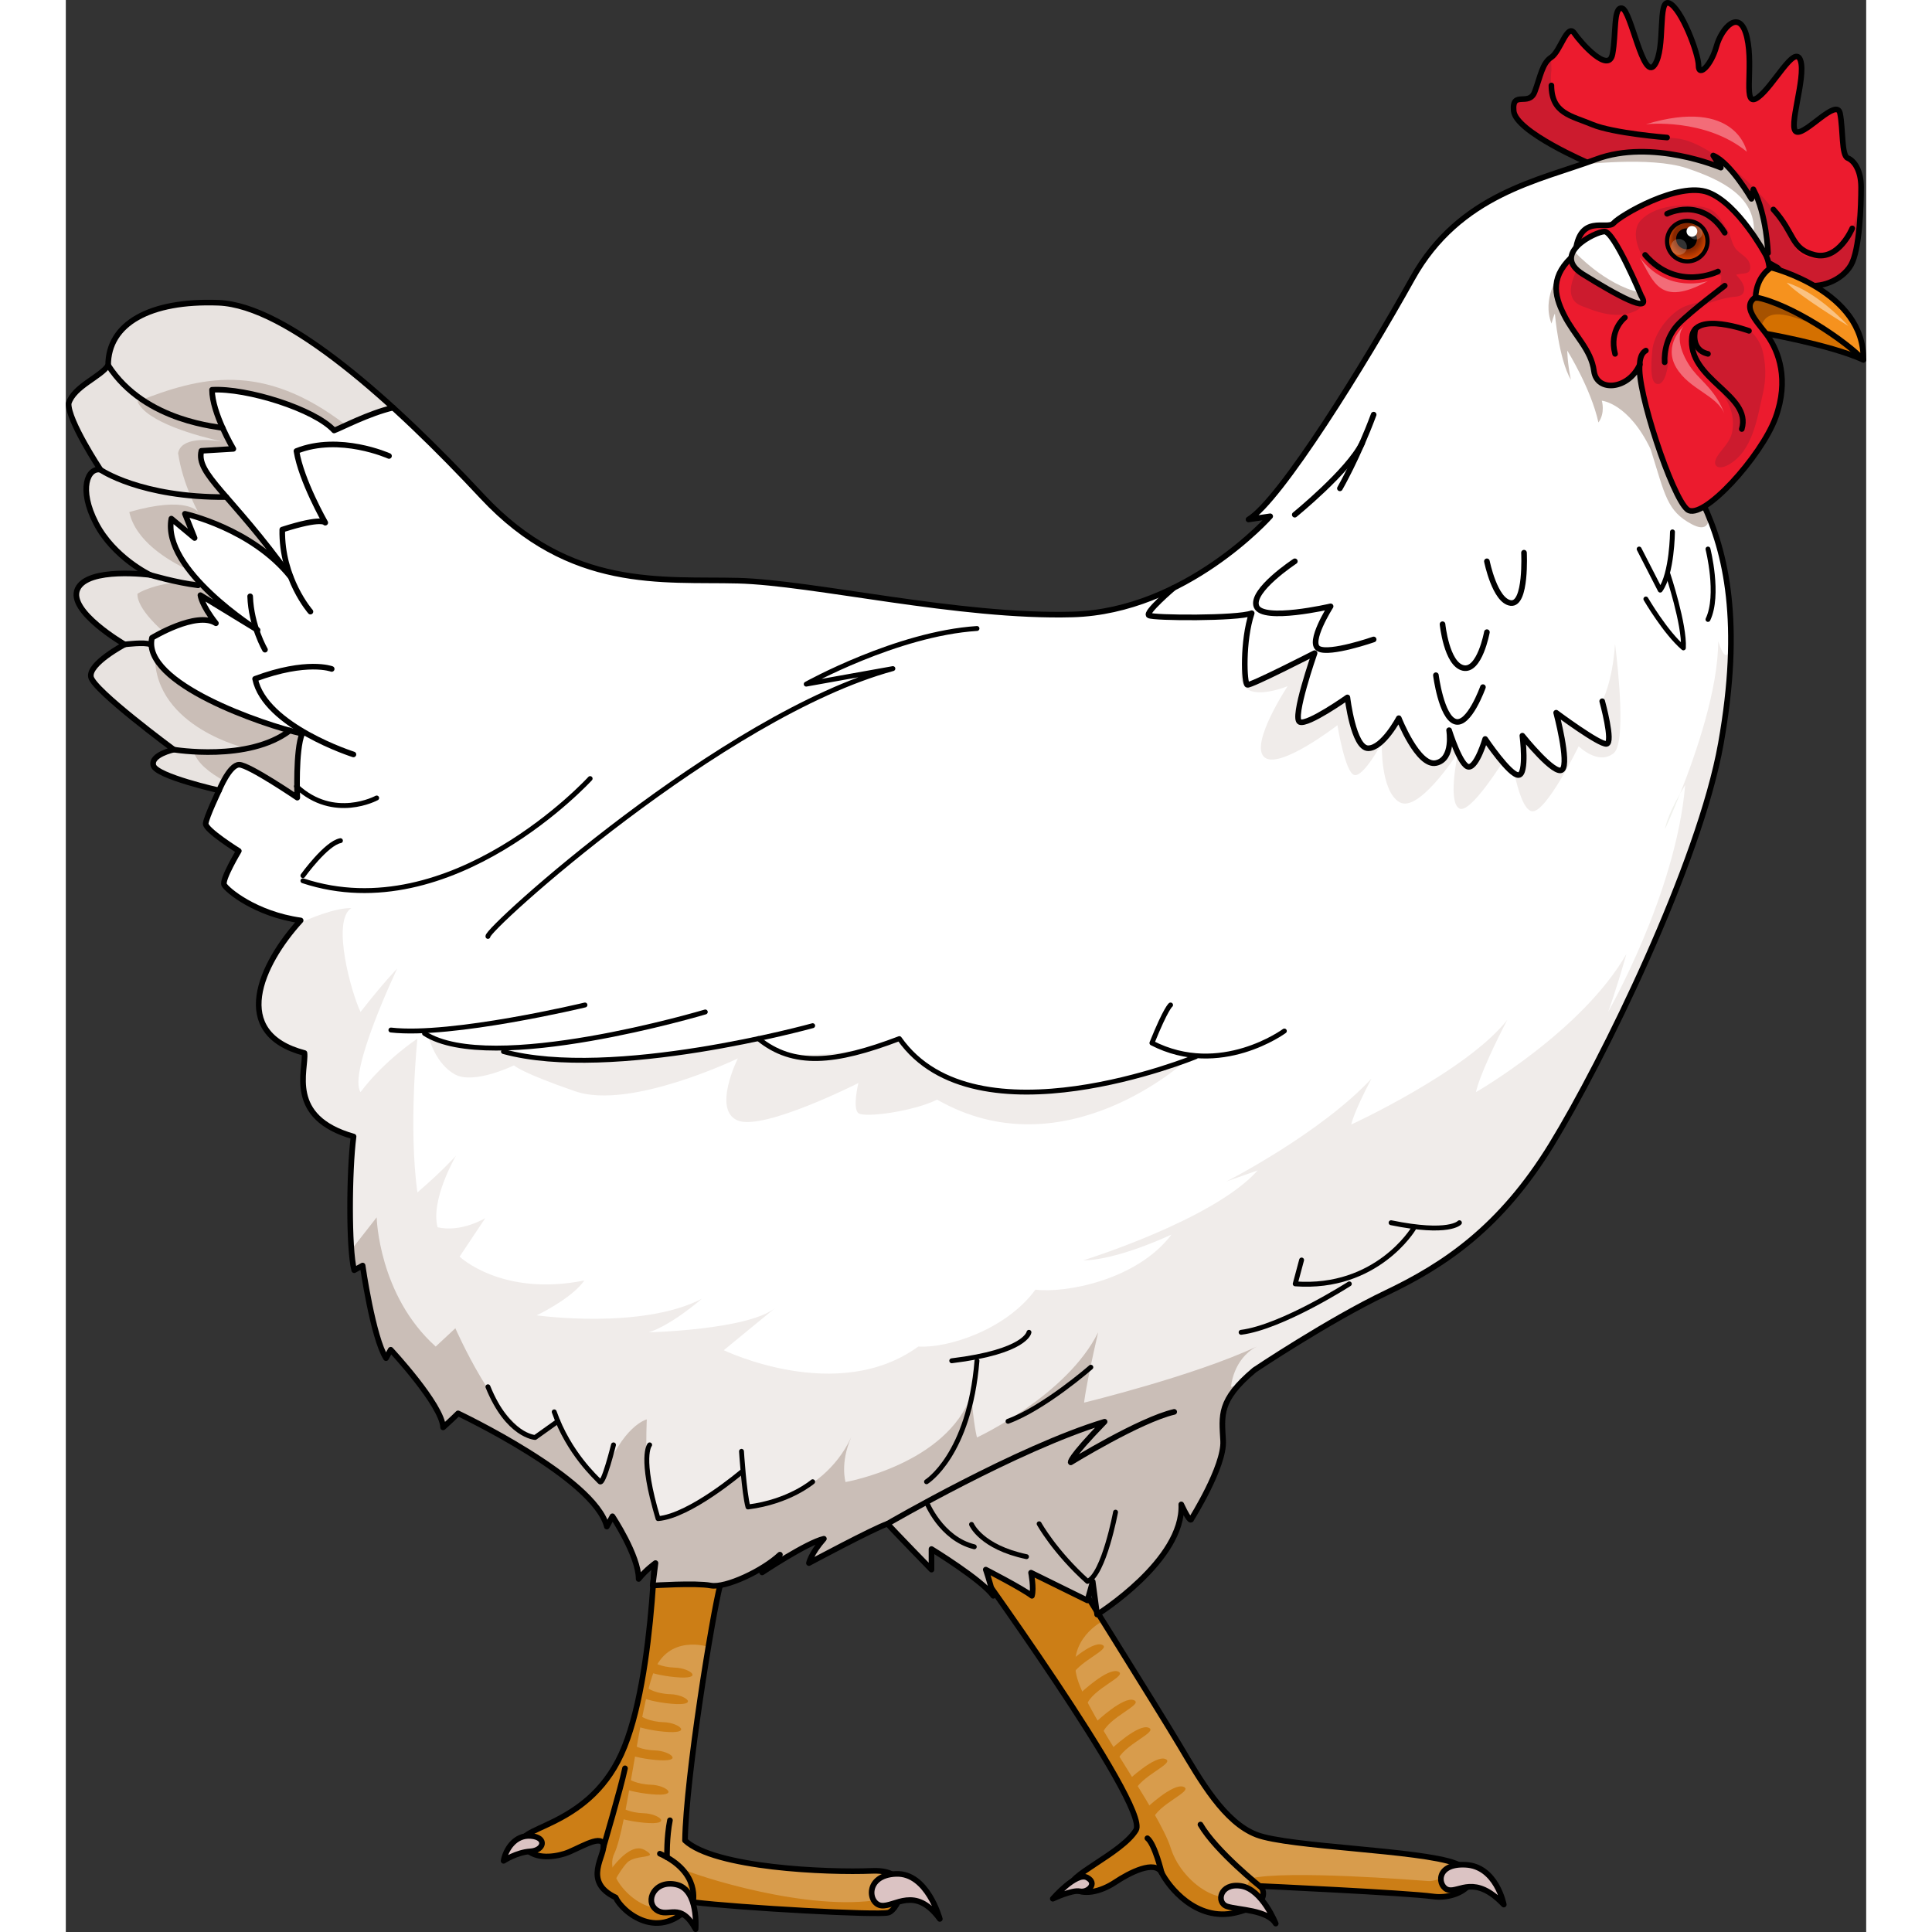 <?xml version="1.0" encoding="utf-8"?>
<!-- Created by: Science Figures, www.sciencefigures.org, Generator: Science Figures Editor -->
<!DOCTYPE svg PUBLIC "-//W3C//DTD SVG 1.1//EN" "http://www.w3.org/Graphics/SVG/1.1/DTD/svg11.dtd">
<svg version="1.1" id="Layer_1" xmlns="http://www.w3.org/2000/svg" xmlns:xlink="http://www.w3.org/1999/xlink" 
	 width="800px" height="800px" viewBox="0 0 320.693 344.14" enable-background="new 0 0 320.693 344.14"
	 xml:space="preserve">
<rect x="0" y="0" width="320.693" height="344.14" fill="#333333" stroke="none"/>
<g>
	<path fill="#EC1B2E" d="M271.303,29.063c0,0-13.059-5.563-13.398-9.311c-0.342-3.747,2.725-0.681,3.746-3.406
		s1.336-5.109,2.939-6.132c1.604-1.021,2.852-6.131,4.1-4.314c1.25,1.816,6.131,7.268,6.813,3.748
		c0.682-3.521,0.115-8.517,1.705-8.176c1.588,0.341,3.746,13.058,5.789,10.105c2.045-2.952,0.455-11.922,2.611-11.014
		c2.158,0.908,5.225,8.97,5.225,11.127s2.27-0.113,3.178-3.406s4.201-7.039,5.451-1.59c1.248,5.45-0.91,12.717,1.93,10.674
		c2.838-2.045,6.584-9.651,7.607-6.586c1.021,3.065-2.385,12.263-0.682,12.717s7.154-6.132,7.721-3.293
		c0.568,2.839,0.227,7.494,1.363,7.948c1.135,0.454,2.385,2.157,2.385,5.223s-0.229,11.128-1.818,13.853
		c-1.588,2.725-5.563,4.314-8.516,3.406c-2.951-0.908-4.541-2.952-4.541-2.952L271.303,29.063z"/>
	<path fill="#CC1B2E" d="M304.91,47.685c0,0,1.59,2.044,4.541,2.952c2.953,0.908,6.928-0.682,8.516-3.406
		c1.334-2.287,1.709-8.325,1.795-12.021c-2.143,13.203-10.895,12.404-12.137,7.744s-13.504-17.689-20.795-18.311
		c-7.293-0.621-14.127-1.552-18.678-4.035c-3.492-1.906-3.697-5.641-3.604-7.273c0.027-0.495,0.084-0.797,0.084-0.797l-0.064-2.305
		c-1.584,1.03-1.9,3.402-2.918,6.114c-1.021,2.726-4.088-0.341-3.746,3.406c0.34,3.747,13.398,9.311,13.398,9.311L304.91,47.685z"/>
	<path fill="none" stroke="#000000" stroke-linecap="round" stroke-linejoin="round" stroke-miterlimit="10" d="M271.303,29.063
		c0,0-13.059-5.563-13.398-9.311c-0.342-3.747,2.725-0.681,3.746-3.406s1.336-5.109,2.939-6.132c1.604-1.021,2.852-6.131,4.1-4.314
		c1.25,1.816,6.131,7.268,6.813,3.748c0.682-3.521,0.115-8.517,1.705-8.176c1.588,0.341,3.746,13.058,5.789,10.105
		c2.045-2.952,0.455-11.922,2.611-11.014c2.158,0.908,5.225,8.97,5.225,11.127s2.27-0.113,3.178-3.406s4.201-7.039,5.451-1.59
		c1.248,5.45-0.91,12.717,1.93,10.674c2.838-2.045,6.584-9.651,7.607-6.586c1.021,3.065-2.385,12.263-0.682,12.717
		s7.154-6.132,7.721-3.293c0.568,2.839,0.227,7.494,1.363,7.948c1.135,0.454,2.385,2.157,2.385,5.223s-0.229,11.128-1.818,13.853
		c-1.588,2.725-5.563,4.314-8.516,3.406c-2.951-0.908-4.541-2.952-4.541-2.952L271.303,29.063z"/>
	<path fill="#D89C4C" d="M105.142,268.369c0,0,0.076,30.361-6.184,44.067s-19.88,12.778-17.382,16.424
		c1.608,2.347,5.051,2.007,7.25,1.33s6.409-3.541,6.917-1.68s-3.891,6.599,2.2,9.476c1.015,2.369,7.784,8.461,13.875,0.847
		c8.291,1.015,32.825,2.369,34.687,1.861s5.077-7.783-2.876-7.445s-28.089-0.509-33.334-5.415
		c0.169-11.336,4.911-40.377,6.263-45.484s2.367-15.091,2.367-15.091L105.142,268.369z"/>
	<path fill="#CC7E16" d="M103.762,300.771c0,0,1.348,0.936,3.986,1.012c2.637,0.076,5.33,2.186,0,1.689
		c-2.771-0.258-4.514-0.854-4.514-0.854"/>
	<path fill="#CC7E16" d="M102.555,305.758c0,0,1.348,0.936,3.986,1.012c2.637,0.076,5.33,2.186,0,1.689
		c-2.771-0.258-4.514-0.854-4.514-0.854"/>
	<path fill="#CC7E16" d="M101.027,310.79c0,0,1.348,0.936,3.985,1.012s5.331,2.186,0,1.689c-2.771-0.258-4.514-0.854-4.514-0.854"/>
	<path fill="#CC7E16" d="M100.293,316.898c0,0,1.348,0.936,3.986,1.012c2.637,0.076,5.33,2.186,0,1.689
		c-2.771-0.258-4.514-0.854-4.514-0.854"/>
	<path fill="#CC7E16" d="M99.002,321.975c0,0,1.348,0.936,3.985,1.012s5.331,2.186,0,1.689c-2.771-0.258-4.514-0.854-4.514-0.854"/>
	<path fill="#CC7E16" d="M96.229,334.344c0.042-0.278,3.982-6.489,6.875-4.817c2.894,1.672-1.625,0.701-3.125,2.266
		s-3.009,4.814-3.009,4.814"/>
	<path fill="#CC7E16" d="M146.505,340.694c0.8-0.218,1.846-1.684,2.153-3.259c-0.414,0.118-0.818,0.23-1.257,0.362
		c-11.528,3.455-32.259-2.68-37.622-4.871c2.289,3.428,0.656,3.702-2.695,6.33c-3.351,2.628-11.607-4.43-9.391-9.066
		c2.216-4.637,4.371-25.297,6.986-32.272s9.781-4.569,9.781-4.569h0.001c0.873-5.22,1.66-9.354,2.096-10.999
		c0.547-2.065,1.038-4.929,1.43-7.606l-12.94-1.159c-0.284,9.283-1.436,28.665-6.089,38.853
		c-6.26,13.706-19.88,12.778-17.382,16.424c1.608,2.347,5.051,2.007,7.25,1.33s6.409-3.541,6.917-1.68s-3.891,6.599,2.2,9.476
		c1.015,2.369,7.784,8.461,13.875,0.847C120.109,339.848,144.644,341.202,146.505,340.694z"/>
	<path fill="none" stroke="#000000" stroke-linecap="round" stroke-linejoin="round" stroke-miterlimit="10" d="M105.142,268.369
		c0,0,0.076,30.361-6.184,44.067s-19.88,12.778-17.382,16.424c1.608,2.347,5.051,2.007,7.25,1.33s6.409-3.541,6.917-1.68
		s-3.891,6.599,2.2,9.476c1.015,2.369,7.784,8.461,13.875,0.847c8.291,1.015,32.825,2.369,34.687,1.861s5.077-7.783-2.876-7.445
		s-28.089-0.509-33.334-5.415c0.169-11.336,4.911-40.377,6.263-45.484s2.367-15.091,2.367-15.091L105.142,268.369z"/>
	<path fill="#D89C4C" d="M160.006,276.058c0,0,33.164,45.687,30.627,49.916c-2.539,4.229-13.029,8.459-11.338,10.151
		c1.693,1.692,5.076,0.846,7.615-0.846c2.537-1.691,7.105-4.06,8.291-1.691c1.184,2.368,6.092,8.799,13.197,7.106
		c7.107-1.692,4.4-4.738,4.4-4.738s25.887,1.185,30.795,1.861c4.906,0.677,10.152-3.553,3.891-5.922
		c-6.26-2.369-29.611-2.876-35.363-5.076c-5.754-2.2-9.982-9.645-13.705-15.905s-20.982-33.841-20.982-33.841L160.006,276.058z"/>
	<path fill="#CC7E16" d="M177.813,296.887c0,0,4.908-4.671,6.768-3.908c1.858,0.763-4.624,3.018-5.624,6.005"/>
	<path fill="#CC7E16" d="M180.672,301.652c0,0,4.908-4.671,6.768-3.908c1.858,0.763-4.624,3.018-5.624,6.005"/>
	<path fill="#CC7E16" d="M183.483,306.752c0,0,4.908-4.671,6.767-3.908c1.859,0.763-4.623,3.018-5.623,6.005"/>
	<path fill="#CC7E16" d="M186.104,311.66c0,0,4.908-4.671,6.767-3.908c1.859,0.763-4.623,3.018-5.623,6.005"/>
	<path fill="#CC7E16" d="M189.106,317.236c0,0,4.908-4.671,6.767-3.908c1.859,0.763-4.623,3.018-5.623,6.005"/>
	<path fill="#CC7E16" d="M192.348,322.192c0,0,4.908-4.671,6.767-3.908s-4.624,3.018-5.624,6.005"/>
	<path fill="#CC7E16" d="M195.201,333.588c1.184,2.368,6.092,8.799,13.197,7.106c7.107-1.692,4.4-4.738,4.4-4.738
		s25.887,1.185,30.795,1.861c4.486,0.619,9.25-2.863,5.248-5.275c-1.818,1.102-4.641,2.635-6.111,2.526
		c-2.275-0.168-25.104-1.993-31.713-0.475c-2.801,7.281-12.078,1.357-14.18-5.353c-2.101-6.71-14.596-23.258-16.658-30.225
		c-2.061-6.965,4.537-10.271,4.541-10.272c-4.008-6.43-7.287-11.671-7.287-11.671l-17.428-1.016c0,0,33.164,45.687,30.627,49.916
		c-2.539,4.229-13.029,8.459-11.338,10.151c1.693,1.692,5.076,0.846,7.615-0.846C189.447,333.588,194.016,331.22,195.201,333.588z"
		/>
	<path fill="none" stroke="#000000" stroke-linecap="round" stroke-linejoin="round" stroke-miterlimit="10" d="M160.006,276.058
		c0,0,33.164,45.687,30.627,49.916c-2.539,4.229-13.029,8.459-11.338,10.151c1.693,1.692,5.076,0.846,7.615-0.846
		c2.537-1.691,7.105-4.06,8.291-1.691c1.184,2.368,6.092,8.799,13.197,7.106c7.107-1.692,4.4-4.738,4.4-4.738
		s25.887,1.185,30.795,1.861c4.906,0.677,10.152-3.553,3.891-5.922c-6.26-2.369-29.611-2.876-35.363-5.076
		c-5.754-2.2-9.982-9.645-13.705-15.905s-20.982-33.841-20.982-33.841L160.006,276.058z"/>
	<path fill="#DBC3C3" d="M175.805,338.215c0,0,4.166-4.816,6.119-3.775s0.1,2.746-1.285,2.447
		C179.256,336.588,175.805,338.215,175.805,338.215z"/>
	<path fill="none" stroke="#000000" stroke-linecap="round" stroke-linejoin="round" stroke-miterlimit="10" d="M175.805,338.215
		c0,0,4.166-4.816,6.119-3.775s0.1,2.746-1.285,2.447C179.256,336.588,175.805,338.215,175.805,338.215z"/>
	<path fill="none" stroke="#000000" stroke-linecap="round" stroke-linejoin="round" stroke-miterlimit="10" d="M213.004,336.254
		c0,0-8.098-6.438-10.896-11.255"/>
	<path fill="#DBC3C3" d="M215.518,342.643c0,0-2.408-6.12-6.184-6.706c-3.777-0.586-4.494,2.994-2.475,3.646
		C208.877,340.233,214.021,340.169,215.518,342.643z"/>
	<path fill="none" stroke="#000000" stroke-linecap="round" stroke-linejoin="round" stroke-miterlimit="10" d="M215.518,342.643
		c0,0-2.408-6.12-6.184-6.706c-3.777-0.586-4.494,2.994-2.475,3.646C208.877,340.233,214.021,340.169,215.518,342.643z"/>
	<path fill="#DBC3C3" d="M256.143,339.257c0,0-1.301-6.837-6.836-7.097c-5.533-0.26-4.928,4.076-2.994,4.492
		C248.244,337.068,251,333.854,256.143,339.257z"/>
	<path fill="none" stroke="#000000" stroke-linecap="round" stroke-linejoin="round" stroke-miterlimit="10" d="M256.143,339.257
		c0,0-1.301-6.837-6.836-7.097c-5.533-0.26-4.928,4.076-2.994,4.492C248.244,337.068,251,333.854,256.143,339.257z"/>
	<path fill="none" stroke="#000000" stroke-linecap="round" stroke-linejoin="round" stroke-miterlimit="10" d="M195.201,333.588
		c0,0-1.223-5.111-2.545-6.15"/>
	<path fill="#FFFFFF" d="M303.207,45.073c0,0-0.229-6.812-2.611-11.354c-0.34,1.703-0.34,1.703-0.34,1.703s-3.746-6.472-6.813-7.721
		c1.361,2.158,1.361,2.158,1.361,2.158s-12.264-5.223-22.254-1.477c-9.992,3.746-24.299,6.131-32.701,21.232
		s-23.504,39.513-29.18,42.919c3.861-0.567,3.861-0.567,3.861-0.567s-14.99,16.918-35.201,17.486
		c-20.209,0.567-46.213-5.678-59.609-6.018c-13.398-0.342-29.861,1.816-45.529-14.988c-15.67-16.805-34.744-34.063-47.008-34.517
		C14.922,53.477,7.541,57.678,7.541,65.058c-1.248,2.044-6.131,3.747-7.039,6.813C0.389,74.936,6.18,83.679,6.18,83.679
		c-2.271-0.454-3.975,3.407-0.795,9.538c3.178,6.131,9.65,9.196,9.65,9.196s-11.127-1.476-12.943,2.499
		c-1.816,3.974,8.402,9.877,8.402,9.877s-6.473,3.407-6.018,5.791c0.453,2.385,14.76,12.944,14.76,12.944s-4.201,0.908-3.633,2.839
		c0.566,1.93,11.695,4.428,11.695,4.428s-2.271,4.768-2.385,5.904c-0.115,1.135,5.904,4.882,5.904,4.882s-3.068,5.11-2.613,6.019
		s5.564,5.223,13.627,6.357c-7.154,7.835-12.717,20.099,0.682,23.618c0.34,2.952-3.295,11.468,8.742,14.874
		c-0.795,6.131-0.887,19.978,0.113,23.811l1.5-0.833c0,0,1.834,12.834,4.166,16.5c0.834-1.5,0.834-1.5,0.834-1.5
		s9.168,9.833,9.334,13.833c1.5-1.333,2.666-2.5,2.666-2.5s24.332,11.501,26.5,20.167c1-1.834,1-1.834,1-1.834
		s4.666,7.001,4.666,11.168c1.334-1.667,3-2.833,3-2.833l-0.5,4c0,0,7.668-0.5,10.334,0s9.332-2.666,12.332-5.5
		c-3.166,3.166-3.166,3.166-3.166,3.166s8-5.334,11-6c-2.334,2.667-2.666,4.334-2.666,4.334s11.5-6.166,14-7
		c1.166,1.333,7.832,8.166,7.832,8.166v-3.666c0,0,9,5.5,11,8.333c-0.666-2.833-1.332-4.667-1.332-4.667s6.418,3.294,8.223,4.667
		c0.393-1.374-0.158-4.12-0.158-4.12l10.045,4.943l0.941-3.374l0.785,5.886c0,0,15.459-9.653,14.988-19.619
		c1.727,3.688,1.805,2.59,1.805,2.59s5.885-9.339,5.65-13.89c-0.236-4.551-0.863-7.221,5.572-12.635c0,0,13.199-8.845,23.525-13.77
		c10.324-4.925,20.332-11.597,29.387-26.37s26.371-50.039,30.184-71.484s0.953-33.994-3.178-42.731
		C296.246,87.3,275.461,52.57,303.207,45.073z"/>
	<g>
		<path fill="#F0ECEA" d="M246.398,130.07c0,0,0.877,5.162-2.338,5.844c-3.213,0.682-6.623-7.986-6.623-7.986
			s-2.824,5.357-5.453,5.357c-2.631,0-3.701-9.059-3.701-9.059s-7.014,4.968-8.475,4.383c-1.461-0.584,2.631-12.271,2.631-12.271
			s-11.396,5.844-11.98,5.648c-0.302-0.1-0.523-2.186-0.439-4.857h-0.001c-3.46,9.708,7.618,5.095,7.618,5.095
			s-6.793,10.288-4.158,12.644c2.633,2.357,13.03-5.684,13.03-5.684s1.386,8.596,3.05,8.875s4.852-5.686,4.852-5.686
			s-0.277,8.594,3.188,10.535c3.31,1.853,9.776-7.92,10.352-8.803C247.087,132.262,246.398,130.07,246.398,130.07z"/>
		<path fill="#F0ECEA" d="M252.826,131.629c0,0-1.461,4.967-2.922,4.967c-0.606,0-1.313-1.129-1.934-2.445
			c-0.213,1.023-1.771,8.83,0.267,9.867c1.577,0.801,5.597-4.982,7.706-8.254C254.365,133.916,252.826,131.629,252.826,131.629z"/>
	</g>
	<path fill="#F0ECEA" d="M275.959,114.676c-0.441,6.803-2.289,10.232-2.289,10.232s2.045,7.402,0.779,7.598s-8.98-5.552-8.98-5.552
		s2.357,8.862,1.09,10.129c-1.266,1.267-7.109-6.038-7.109-6.038s0.877,6.915-0.682,7.012c-0.205,0.014-0.459-0.093-0.744-0.278
		c0.648,2.989,1.713,6.528,3.142,6.731c2.495,0.355,8.317-11.583,8.317-11.583s3.466,3.466,6.217,1.247
		C277.906,132.395,276.572,119.649,275.959,114.676z"/>
	<path fill="#CABEB7" d="M300.596,33.719c-0.34,1.703-0.34,1.703-0.34,1.703s-3.746-6.472-6.813-7.721
		c1.361,2.158,1.361,2.158,1.361,2.158s-12.264-5.223-22.254-1.477c-0.881,0.33-1.797,0.649-2.736,0.969l0,0
		c0,0,12.41-1.549,18.877,0.596s12.162,5.15,12.014,11.266c-0.053,2.157,0.109,3.581,0.352,4.535
		c0.684-0.243,1.396-0.471,2.15-0.675C303.207,45.073,302.979,38.262,300.596,33.719z"/>
	<path fill="#CABEB7" d="M291.639,89.683c0.295-0.151,0.484-0.437,0.59-0.836l-6.639-31.843l-19.652-8.041
		c0,0-3.036,4.219-1.298,8.67c0.401-1.499,0.602-1.752,0.602-1.752s0.669,8.008,2.841,11.751c-0.635-3.142-0.635-5.186-0.635-5.186
		s4.212,6.724,5.549,12.807c1.27-1.737,0.602-3.878,0.602-3.878s4.747,0.402,8.691,8.625c2.606,8.289,2.916,11.021,7.322,13.37
		c2.424,1.292,3.031,0.091,3.092-1.249C292.359,91.279,292.008,90.46,291.639,89.683z"/>
	<path fill="#E8E3E0" d="M27.184,53.931C14.922,53.477,7.541,57.678,7.541,65.058c-1.248,2.044-6.131,3.747-7.039,6.813
		C0.389,74.936,6.18,83.679,6.18,83.679c-2.271-0.454-3.975,3.407-0.795,9.538c3.178,6.131,9.65,9.196,9.65,9.196
		s-11.127-1.476-12.943,2.499c-1.816,3.974,8.402,9.877,8.402,9.877s-6.473,3.407-6.018,5.791
		c0.453,2.385,14.76,12.944,14.76,12.944s-4.201,0.908-3.633,2.839c0.566,1.93,11.695,4.428,11.695,4.428s1.854-4.576,3.58-4.576
		c1.725,0,10.354,5.867,10.354,5.867s-0.346-8.456,0.863-11.39c-6.904-1.554-28.646-8.974-26.748-17.085
		c0,0,7.938-4.831,11.389-2.588c-2.588-3.279-2.762-5.004-2.762-5.004l10.182,6.212c0,0-17.084-10.698-15.357-19.845
		c4.141,3.451,4.141,3.451,4.141,3.451l-1.725-4.314c0,0,11.906,2.588,18.809,11.217c-10.525-14.668-16.91-18.293-15.875-22.434
		c5.693-0.346,5.693-0.346,5.693-0.346s-3.795-6.385-3.795-10.526c6.211-0.345,18.291,3.45,21.742,7.247
		c1.297-0.471,6.137-3.035,10.504-4.064C46.915,62.254,35.488,54.238,27.184,53.931z"/>
	<g>
		<g>
			<path fill="#CABEB7" d="M42.096,130.692c-5.93-1.334-22.791-6.997-26.234-13.707l0,0c0.128,12.655,16.405,16.345,16.405,16.345
				s-2.099,0.344-9.489,0.556c0.607,2.049,2.891,3.805,5.357,5.161c0.7-1.293,1.742-2.832,2.744-2.832
				c1.725,0,10.354,5.867,10.354,5.867S40.887,133.626,42.096,130.692z"/>
			<path fill="#CABEB7" d="M11.304,91.205c1.124,5.111,6.704,8.562,10.753,10.438c-2.297-2.954-3.837-6.193-3.258-9.26
				c4.141,3.451,4.141,3.451,4.141,3.451l-1.725-4.314c0,0,11.906,2.588,18.809,11.217c-10.525-14.668-16.91-18.293-15.875-22.434
				c5.693-0.346,5.693-0.346,5.693-0.346s-3.795-6.385-3.795-10.526c6.211-0.345,18.291,3.45,21.742,7.247
				c0.404-0.146,1.154-0.497,2.127-0.941c-14.934-11.498-25.985-8.621-37.151-4.219c1.589,3.695,10.694,6.153,15.136,7.148
				c-2.879-0.463-7.35-0.717-7.901,2.039c0.82,5.578,3.567,10.5,3.567,10.5S21.66,88.219,11.304,91.205z"/>
			<path fill="#CABEB7" d="M23.512,103.375c-3.053,0.135-7.82,0.632-10.747,2.371c-0.18,2.727,4.618,6.766,4.618,6.766l0.001,0.001
				c2.59-1.274,7.007-3.019,9.353-1.493c-2.588-3.279-2.762-5.004-2.762-5.004l10.182,6.212
				C34.156,112.228,28.055,108.404,23.512,103.375z"/>
		</g>
	</g>
	<path fill="#F0ECEA" d="M199.588,188.87c0,0-21.635,20.017-44.387,7.003c-4.163,2.081-12.928,3.287-14.023,2.41
		c-1.095-0.877,0-5.368,0-5.368s-16.871,8.545-21.472,6.683s0-11.064,0-11.064s-19.171,9.217-28.922,5.868
		s-10.956-4.632-10.956-4.632s-7.121,3.474-10.517,1.611s-4.601-6.375-4.601-6.375s3.837,2.046,12.941,1.998
		c4.93,2.167,18.133,4.169,46.264-1.998c1.922,5.079,18.674,2.27,24.699,0.196C153.473,192.256,167.834,200.068,199.588,188.87z"/>
	<g>
		<path fill="#F0F1EC" d="M287.563,141.328c-2.437,4.237-2.709,6.363-2.709,6.363S286.036,145.168,287.563,141.328z"/>
		<path fill="#F0ECEA" d="M296.596,114.924c-0.461,2.273-1.156,2.675-2.264-0.705c0,8.58-3.967,20.067-6.769,27.109
			c0.271-0.47,0.56-0.958,0.886-1.48c-1.635,19.282-13.726,40.408-13.726,40.408s1.308-3.479,3.269-10.342
			c-7.843,13.727-26.799,24.619-26.799,24.619s0.327-2.722,5.556-12.853c-7.19,9.151-27.778,18.628-27.778,18.628
			s0.327-1.961,3.595-8.171c-9.15,9.804-25.817,18.302-25.817,18.302s0,0,5.556-1.961c-7.843,8.824-31.047,16.014-31.047,16.014
			s4.902,0.327,15.687-4.575c-6.21,8.171-18.955,10.458-24.232,9.804c-5.277,7.189-15.638,10.458-20.867,10.135
			c-14.38,10.461-34.642,0.65-34.642,0.65s0,0,9.15-7.517c-4.902,3.922-22.55,4.331-22.55,4.331s3.269-0.736,9.478-5.965
			c-10.785,5.557-29.412,2.94-29.412,2.94s6.209-2.94,8.497-6.209c-14.706,2.941-22.224-4.248-22.224-4.248l4.575-6.863
			c0,0-4.248,2.614-8.496,1.634c-1.307-4.902,3.268-12.745,3.268-12.745s-2.288,2.614-6.863,6.536c-1.635-11.765,0-27.395,0-27.395
			s-5.882,3.864-10.131,9.527c-2.288-3.487,6.536-22.004,6.536-22.004s-2.287,2.288-6.536,7.727
			c-1.634-3.385-5.229-16.223-1.634-18.511c-3.022,0-7.358,1.815-9.614,2.866c-6.859,7.846-11.762,19.537,1.268,22.96
			c0.34,2.952-3.295,11.468,8.742,14.874c-0.795,6.131-0.887,19.978,0.113,23.811l1.5-0.833c0,0,1.834,12.834,4.166,16.5
			c0.834-1.5,0.834-1.5,0.834-1.5s9.168,9.833,9.334,13.833c1.5-1.333,2.666-2.5,2.666-2.5s24.332,11.501,26.5,20.167
			c1-1.834,1-1.834,1-1.834s4.666,7.001,4.666,11.168c1.334-1.667,3-2.833,3-2.833l-0.5,4c0,0,7.668-0.5,10.334,0
			s9.332-2.666,12.332-5.5c-3.166,3.166-3.166,3.166-3.166,3.166s8-5.334,11-6c-2.334,2.667-2.666,4.334-2.666,4.334
			s11.5-6.166,14-7c1.166,1.333,7.832,8.166,7.832,8.166v-3.666c0,0,9,5.5,11,8.333c-0.666-2.833-1.332-4.667-1.332-4.667
			s6.418,3.294,8.223,4.667c0.393-1.374-0.158-4.12-0.158-4.12l10.045,4.943l0.941-3.374l0.785,5.886
			c0,0,15.459-9.653,14.988-19.619c1.727,3.688,1.805,2.59,1.805,2.59s5.885-9.339,5.65-13.89
			c-0.236-4.551-0.863-7.221,5.572-12.635c0,0,13.199-8.845,23.525-13.77c10.324-4.925,20.332-11.597,29.387-26.37
			s26.371-50.039,30.184-71.484C295.996,125.782,296.533,120.006,296.596,114.924z"/>
		<path fill="#CABEB7" d="M207.556,247.019c0,0,0.327-4.925,4.576-7.163c-11.249,5.262-30.749,9.988-30.749,9.988
			s0.25-2.75,2.5-12.523c-5.579,11.288-21.58,18.729-21.58,18.729s-0.668-2.457-0.972-7.696
			c-4.372,12.495-22.445,15.634-22.445,15.634s-1-3.395,1-7.938c-5.431,11.502-18.375,12.382-18.375,12.382l-0.815-6.112
			c0,0-7.656,6.112-15.2,8.187c-2.747-2.616-2.007-17.677-2.007-17.677s-4.397,1.034-7.842,10.647c-3.37-1.242-8-10.313-8-10.313
			s-2.153,1.533-4.052,2.886c-6.806-2.497-14.206-19.456-14.206-19.456s0,0-3.5,3.262c-10.193-9.14-10.518-23.011-10.518-23.011
			l-4.498,5.751c0.118,1.562,0.281,2.841,0.496,3.66l1.5-0.833c0,0,1.834,12.834,4.166,16.5c0.834-1.5,0.834-1.5,0.834-1.5
			s9.168,9.833,9.334,13.833c1.5-1.333,2.666-2.5,2.666-2.5s24.332,11.501,26.5,20.167c1-1.834,1-1.834,1-1.834
			s4.666,7.001,4.666,11.168c1.334-1.667,3-2.833,3-2.833l-0.5,4c0,0,7.668-0.5,10.334,0s9.332-2.666,12.332-5.5
			c-3.166,3.166-3.166,3.166-3.166,3.166s8-5.334,11-6c-2.334,2.667-2.666,4.334-2.666,4.334s11.5-6.166,14-7
			c1.166,1.333,7.832,8.166,7.832,8.166v-3.666c0,0,9,5.5,11,8.333c-0.666-2.833-1.332-4.667-1.332-4.667s6.418,3.294,8.223,4.667
			c0.393-1.374-0.158-4.12-0.158-4.12l10.045,4.943l0.941-3.374l0.785,5.886c0,0,15.459-9.653,14.988-19.619
			c1.727,3.688,1.805,2.59,1.805,2.59s5.885-9.339,5.65-13.89c-0.19-3.67-0.629-6.118,2.581-9.768
			C207.984,246.98,207.556,247.019,207.556,247.019z"/>
	</g>
	<path fill="none" stroke="#000000" stroke-linecap="round" stroke-linejoin="round" stroke-miterlimit="10" d="M111.683,338.998
		c0,0,1.497-5.432-5.864-8.808"/>
	<path fill="#DBC3C3" d="M112.183,343.64c0,0,0.567-6.995-3.369-7.937s-5.764,2.955-3.604,4.505S109.415,338.549,112.183,343.64z"/>
	<path fill="none" stroke="#000000" stroke-linecap="round" stroke-linejoin="round" stroke-miterlimit="10" d="M112.183,343.64
		c0,0,0.567-6.995-3.369-7.937s-5.764,2.955-3.604,4.505S109.415,338.549,112.183,343.64z"/>
	<path fill="#DBC3C3" d="M155.684,341.813c0,0-2.214-8.245-7.804-8.024s-5,5.378-2.602,5.645S151.312,335.835,155.684,341.813z"/>
	<path fill="none" stroke="#000000" stroke-linecap="round" stroke-linejoin="round" stroke-miterlimit="10" d="M155.684,341.813
		c0,0-2.214-8.245-7.804-8.024s-5,5.378-2.602,5.645S151.312,335.835,155.684,341.813z"/>
	<path fill="#DBC3C3" d="M77.979,331.462c0,0,2.273-1.518,4.764-1.684s3.018-2.509,0.106-2.744S78.311,329.524,77.979,331.462z"/>
	<path fill="none" stroke="#000000" stroke-linecap="round" stroke-linejoin="round" stroke-miterlimit="10" d="M77.979,331.462
		c0,0,2.273-1.518,4.764-1.684s3.018-2.509,0.106-2.744S78.311,329.524,77.979,331.462z"/>
	<path fill="none" stroke="#000000" stroke-linecap="round" stroke-linejoin="round" stroke-miterlimit="10" d="M95.779,328.967
		c0,0,3.047-10.305,3.827-13.983"/>
	<path fill="none" stroke="#000000" stroke-linecap="round" stroke-linejoin="round" stroke-miterlimit="10" d="M303.207,45.073
		c0,0-0.229-6.812-2.611-11.354c-0.34,1.703-0.34,1.703-0.34,1.703s-3.746-6.472-6.813-7.721c1.361,2.158,1.361,2.158,1.361,2.158
		s-12.264-5.223-22.254-1.477c-9.992,3.746-24.299,6.131-32.701,21.232s-23.504,39.513-29.18,42.919
		c3.861-0.567,3.861-0.567,3.861-0.567s-14.99,16.918-35.201,17.486c-20.209,0.567-46.213-5.678-59.609-6.018
		c-13.398-0.342-29.861,1.816-45.529-14.988c-15.67-16.805-34.744-34.063-47.008-34.517C14.922,53.477,7.541,57.678,7.541,65.058
		c-1.248,2.044-6.131,3.747-7.039,6.813C0.389,74.936,6.18,83.679,6.18,83.679c-2.271-0.454-3.975,3.407-0.795,9.538
		c3.178,6.131,9.65,9.196,9.65,9.196s-11.127-1.476-12.943,2.499c-1.816,3.974,8.402,9.877,8.402,9.877s-6.473,3.407-6.018,5.791
		c0.453,2.385,14.76,12.944,14.76,12.944s-4.201,0.908-3.633,2.839c0.566,1.93,11.695,4.428,11.695,4.428s-2.271,4.768-2.385,5.904
		c-0.115,1.135,5.904,4.882,5.904,4.882s-3.068,5.11-2.613,6.019s5.564,5.223,13.627,6.357c-7.154,7.835-12.717,20.099,0.682,23.618
		c0.34,2.952-3.295,11.468,8.742,14.874c-0.795,6.131-0.887,19.978,0.113,23.811l1.5-0.833c0,0,1.834,12.834,4.166,16.5
		c0.834-1.5,0.834-1.5,0.834-1.5s9.168,9.833,9.334,13.833c1.5-1.333,2.666-2.5,2.666-2.5s24.332,11.501,26.5,20.167
		c1-1.834,1-1.834,1-1.834s4.666,7.001,4.666,11.168c1.334-1.667,3-2.833,3-2.833l-0.5,4c0,0,7.668-0.5,10.334,0
		s9.332-2.666,12.332-5.5c-3.166,3.166-3.166,3.166-3.166,3.166s8-5.334,11-6c-2.334,2.667-2.666,4.334-2.666,4.334s11.5-6.166,14-7
		c1.166,1.333,7.832,8.166,7.832,8.166v-3.666c0,0,9,5.5,11,8.333c-0.666-2.833-1.332-4.667-1.332-4.667s6.418,3.294,8.223,4.667
		c0.393-1.374-0.158-4.12-0.158-4.12l10.045,4.943l0.941-3.374l0.785,5.886c0,0,15.459-9.653,14.988-19.619
		c1.727,3.688,1.805,2.59,1.805,2.59s5.885-9.339,5.65-13.89c-0.236-4.551-0.863-7.221,5.572-12.635c0,0,13.199-8.845,23.525-13.77
		c10.324-4.925,20.332-11.597,29.387-26.37s26.371-50.039,30.184-71.484s0.953-33.994-3.178-42.731
		C296.246,87.3,275.461,52.57,303.207,45.073z"/>
	<path fill="#D47000" d="M302.021,59.273c0,0,12.113,2.074,18.17,4.822c-1.906-4.822-6.953-7.795-10.768-9.589
		c-3.813-1.794-9.645-1.402-9.645-1.402S298.152,55.684,302.021,59.273z"/>
	<path fill="#A65200" d="M301.371,52.723c0,0,8.352,3.684,8.697,4.4c0.352,0.718-6.816-3.471-7.986,0.875
		c0,0-3.08-0.656-2.057-3.813C300.203,53.648,301.168,53.409,301.371,52.723z"/>
	<path fill="none" stroke="#000000" stroke-linecap="round" stroke-linejoin="round" stroke-miterlimit="10" d="M302.021,59.273
		c0,0,12.113,2.074,18.17,4.822c-1.906-4.822-6.953-7.795-10.768-9.589c-3.813-1.794-9.645-1.402-9.645-1.402
		S298.152,55.684,302.021,59.273z"/>
	<path fill="#EC1B2E" d="M302.691,45.219c0,0-4.848-8.967-10.146-10.953c-5.297-1.986-15.676,4.129-16.842,5.477
		c-1.168,1.348-6.166-1.895-6.834,5.477c-4.5,3.871-3.832,7.204-2,10.871c1.834,3.666,4.834,6.166,5.334,10
		c0.5,3.833,6.166,3.333,8.166-1.167c-0.666,4.333,5.758,23.666,8.463,25.833c2.703,2.167,13.203-9.5,15.703-16.333
		s0.51-11.833-1.328-14.5s-6.244-6.381,0-7.833C304.145,47.26,302.691,45.219,302.691,45.219z"/>
	<path fill="#CC1B2E" d="M268.876,48.594c-0.546,1.479-1.22,3.098-0.438,4.615c0.563,1.094,1.711,1.319,2.762,1.74
		c2.391,0.957,5.349,1.637,7.83,0.67c0.809-0.315,1.369-0.512,1.587-1.31c0.282-1.037-0.507-2.251-1.064-3.062
		c-0.929-1.346-2.023-2.136-3.444-2.874c-1.137-0.591-2.398-1.687-3.721-1.755"/>
	<path fill="#CC1B2E" d="M293.199,58.249c-1.756,0-3.26-0.364-3.477,1.756c-0.294,2.88,1.865,5.261,3.43,7.378
		c2.105,2.848,4.328,5.455,3.709,9.359c-0.305,1.909-1.668,2.979-2.621,4.434c-1.205,1.842,0.109,2.606,1.855,1.65
		c4.418-2.418,5.193-8.404,6.211-12.783c0.588-2.533,0.561-5.352-0.158-7.887c-0.334-1.184-1.471-2.923-2.57-3.506
		C297.939,57.784,295.018,58.249,293.199,58.249z"/>
	<path fill="#CC1B2E" d="M300.039,47.551c-0.045-1.536-1.479-2.086-2.363-2.982c-1.023-1.036-1.02-2.678-1.824-3.854
		c-0.848-1.236-1.635-2.916-3.158-3.526c-2.039-0.818-5.516-0.741-7.693-0.25c-1.582,0.356-3.215,1.036-4.384,2.219
		c-2.136,2.159-0.306,6.56,1.649,8.229c1.438,1.229,4.199,1.492,5.992,1.561c2.193,0.082,4.42-0.012,6.607,0.102
		c0.1,1.458-0.387,2.686-1.543,3.61c-1.645,1.317-3.709,1.232-5.488,2.188c-2.504,1.344-5.021,4.753-5.242,7.637
		c-0.08,1.033-0.574,5.345,0.658,5.842c1.688,0.682,2.182-3.359,2.281-4.355c0.151-1.495-0.141-2.896,0.357-4.301
		c0.549-1.549,1.451-2.84,2.823-3.725c2.187-1.412,5.179-2.559,7.757-2.99c1.035-0.174,2.266,0.014,2.473-1.215
		c0.178-1.042-0.799-2.071-1.406-2.801C298.629,48.557,300.086,49.076,300.039,47.551z"/>
	<path fill="none" stroke="#000000" stroke-linecap="round" stroke-linejoin="round" stroke-miterlimit="10" d="M302.691,45.219
		c0,0-4.848-8.967-10.146-10.953c-5.297-1.986-15.676,4.129-16.842,5.477c-1.168,1.348-6.166-1.895-6.834,5.477
		c-4.5,3.871-3.832,7.204-2,10.871c1.834,3.666,4.834,6.166,5.334,10c0.5,3.833,6.166,3.333,8.166-1.167
		c-0.666,4.333,5.758,23.666,8.463,25.833c2.703,2.167,13.203-9.5,15.703-16.333s0.51-11.833-1.328-14.5s-6.244-6.381,0-7.833
		C304.145,47.26,302.691,45.219,302.691,45.219z"/>
	<path fill="#F6921E" d="M303.76,47.666c0,0,16.656,4.148,16.432,16.43c-2.973-3.252-12.797-9.91-19.213-11.152
		C301.182,49.067,303.76,47.666,303.76,47.666z"/>
	<path fill="none" stroke="#000000" stroke-linecap="round" stroke-linejoin="round" stroke-miterlimit="10" d="M303.76,47.666
		c0,0,16.656,4.148,16.432,16.43c-2.973-3.252-12.797-9.91-19.213-11.152C301.182,49.067,303.76,47.666,303.76,47.666z"/>
	<path fill="none" stroke="#000000" stroke-linecap="round" stroke-linejoin="round" stroke-miterlimit="10" d="M107.088,330.841
		c0,0-0.081-3.619,0.524-6.601"/>
	<path fill="none" stroke="#000000" stroke-linecap="round" stroke-linejoin="round" stroke-miterlimit="10" d="M146.369,271.424
		c0,0,23.084-13.461,38.666-18.179c-6.584,6.803-6.035,7.242-6.035,7.242s12.291-7.57,18.434-8.997"/>
	<path fill="none" stroke="#000000" stroke-linecap="round" stroke-linejoin="round" stroke-miterlimit="10" d="M197.344,104.713
		c0,0-5.195,4.418-4.416,4.904c0.779,0.487,15.779,0.585,18.311-0.389c-1.656,4.967-1.363,12.563-0.779,12.758
		c0.584,0.195,11.98-5.648,11.98-5.648s-4.092,11.688-2.631,12.271c1.461,0.585,8.475-4.383,8.475-4.383s1.07,9.059,3.701,9.059
		c2.629,0,5.453-5.357,5.453-5.357s3.41,8.668,6.623,7.986c3.215-0.682,2.338-5.844,2.338-5.844s2.045,6.525,3.506,6.525
		s2.922-4.967,2.922-4.967s4.383,6.525,5.941,6.428c1.559-0.097,0.682-7.012,0.682-7.012s5.844,7.305,7.109,6.038
		c1.268-1.267-1.09-10.129-1.09-10.129s7.715,5.747,8.98,5.552s-0.779-7.598-0.779-7.598"/>
	<path fill="none" stroke="#000000" stroke-linecap="round" stroke-linejoin="round" stroke-miterlimit="10" d="M218.922,99.982
		c0,0-7.902,5.19-6.842,8.021c1.063,2.831,13.213,0,13.213,0s-4.129,6.488-2.123,7.55c2.004,1.062,9.791-1.651,9.791-1.651"/>
	<path fill="none" stroke="#000000" stroke-linecap="round" stroke-linejoin="round" stroke-miterlimit="10" d="M244.049,120.272
		c0,0,0.945,7.433,3.422,8.258s4.955-6.134,4.955-6.134"/>
	<path fill="none" stroke="#000000" stroke-linecap="round" stroke-linejoin="round" stroke-miterlimit="10" d="M245.229,111.189
		c0,0,0.709,7.078,3.658,7.785c2.949,0.708,4.246-6.37,4.246-6.37"/>
	<path fill="none" stroke="#000000" stroke-linecap="round" stroke-linejoin="round" stroke-miterlimit="10" d="M253.133,99.982
		c0,0,1.416,7.078,4.248,7.432c2.83,0.354,2.359-8.966,2.359-8.966"/>
	<path fill="#FFFFFF" d="M280.617,52.678c0,0-4.83-11.512-6.545-11.441c-1.713,0.07-9.617,4.017-3.836,7.611
		S282.74,56.217,280.617,52.678z"/>
	<path fill="#CABEB7" d="M268.857,44.953l-0.494,0.135c-0.501,1.173-0.173,2.488,1.873,3.76c5.781,3.595,12.504,7.369,10.381,3.83
		c0,0-0.091-0.217-0.249-0.583l0,0C274.141,50.712,268.857,44.953,268.857,44.953z"/>
	<path fill="none" stroke="#000000" stroke-linecap="round" stroke-linejoin="round" stroke-miterlimit="10" d="M280.617,52.678
		c0,0-4.83-11.512-6.545-11.441c-1.713,0.07-9.617,4.017-3.836,7.611S282.74,56.217,280.617,52.678z"/>
	<path fill="none" stroke="#000000" stroke-linecap="round" stroke-linejoin="round" stroke-miterlimit="10" d="M27.299,140.791
		c0,0,1.854-4.576,3.58-4.576c1.725,0,10.354,5.867,10.354,5.867s-0.346-8.456,0.863-11.39c-6.904-1.554-28.646-8.974-26.748-17.085
		c0,0,7.938-4.831,11.389-2.588c-2.588-3.279-2.762-5.004-2.762-5.004l10.182,6.212c0,0-17.084-10.698-15.357-19.845
		c4.141,3.451,4.141,3.451,4.141,3.451l-1.725-4.314c0,0,11.906,2.588,18.809,11.217c-10.525-14.668-16.91-18.293-15.875-22.434
		c5.693-0.346,5.693-0.346,5.693-0.346s-3.795-6.385-3.795-10.526c6.211-0.345,18.291,3.45,21.742,7.247
		c1.297-0.471,6.139-3.037,10.508-4.064"/>
	<path fill="#FAC281" d="M317.52,58.068c0,0-5.371-6.031-10.994-7.726C308.602,52.66,317.52,58.068,317.52,58.068z"/>
	<g>
		<g>
			<circle fill="#E24B00" cx="288.831" cy="42.954" r="3.604"/>
			<circle fill="#E04A00" cx="288.83" cy="42.941" r="3.583"/>
			<circle fill="#DF4A00" cx="288.829" cy="42.928" r="3.562"/>
			<circle fill="#DD4900" cx="288.827" cy="42.915" r="3.54"/>
			<circle fill="#DC4900" cx="288.826" cy="42.901" r="3.519"/>
			<circle fill="#DA4800" cx="288.825" cy="42.889" r="3.498"/>
			<circle fill="#D94700" cx="288.824" cy="42.875" r="3.476"/>
			<circle fill="#D74700" cx="288.822" cy="42.862" r="3.454"/>
			<circle fill="#D64600" cx="288.821" cy="42.849" r="3.433"/>
			<circle fill="#D44600" cx="288.82" cy="42.836" r="3.412"/>
			<circle fill="#D24500" cx="288.819" cy="42.823" r="3.39"/>
			<circle fill="#D14400" cx="288.817" cy="42.81" r="3.369"/>
			<circle fill="#CF4400" cx="288.816" cy="42.797" r="3.347"/>
			<circle fill="#CE4300" cx="288.815" cy="42.783" r="3.326"/>
			<circle fill="#CC4200" cx="288.813" cy="42.771" r="3.305"/>
			<circle fill="#CB4200" cx="288.813" cy="42.757" r="3.283"/>
			<circle fill="#C94100" cx="288.811" cy="42.744" r="3.261"/>
			<circle fill="#C74100" cx="288.81" cy="42.731" r="3.24"/>
			<circle fill="#C64000" cx="288.809" cy="42.718" r="3.219"/>
			<circle fill="#C43F00" cx="288.808" cy="42.705" r="3.197"/>
			<circle fill="#C33F00" cx="288.807" cy="42.691" r="3.176"/>
			<circle fill="#C13E00" cx="288.805" cy="42.679" r="3.154"/>
			<circle fill="#C03E00" cx="288.804" cy="42.665" r="3.133"/>
			<circle fill="#BE3D00" cx="288.803" cy="42.652" r="3.111"/>
			<circle fill="#BD3C00" cx="288.801" cy="42.639" r="3.09"/>
			<circle fill="#BB3C00" cx="288.8" cy="42.626" r="3.068"/>
			<path fill="#B93B00" d="M291.846,42.613c0,1.683-1.364,3.047-3.047,3.047c-1.686,0-3.047-1.364-3.047-3.047
				c0-1.685,1.361-3.05,3.047-3.05C290.481,39.563,291.846,40.929,291.846,42.613z"/>
			<circle fill="#B83B00" cx="288.797" cy="42.6" r="3.026"/>
			<circle fill="#B63A00" cx="288.796" cy="42.587" r="3.004"/>
			<circle fill="#B53900" cx="288.795" cy="42.573" r="2.983"/>
			<circle fill="#B33900" cx="288.793" cy="42.561" r="2.961"/>
			<circle fill="#B23800" cx="288.792" cy="42.547" r="2.94"/>
			<circle fill="#B03700" cx="288.792" cy="42.534" r="2.918"/>
			<circle fill="#AF3700" cx="288.79" cy="42.521" r="2.897"/>
			<circle fill="#AD3600" cx="288.789" cy="42.508" r="2.876"/>
			<path fill="#AB3600" d="M291.642,42.495c0,1.576-1.277,2.854-2.854,2.854c-1.579,0-2.854-1.278-2.854-2.854
				c0-1.578,1.274-2.857,2.854-2.857C290.364,39.638,291.642,40.917,291.642,42.495z"/>
			<circle fill="#AA3500" cx="288.786" cy="42.481" r="2.833"/>
			<circle fill="#A83400" cx="288.785" cy="42.469" r="2.812"/>
			<circle fill="#A73400" cx="288.784" cy="42.455" r="2.79"/>
			<circle fill="#A53300" cx="288.782" cy="42.442" r="2.769"/>
			<circle fill="#A43300" cx="288.781" cy="42.429" r="2.747"/>
			<circle fill="#A23200" cx="288.78" cy="42.416" r="2.726"/>
			<circle fill="#A13100" cx="288.779" cy="42.402" r="2.705"/>
			<circle fill="#9F3100" cx="288.778" cy="42.39" r="2.683"/>
			<path fill="#9D3000" d="M291.438,42.377c0,1.47-1.191,2.661-2.662,2.661c-1.473,0-2.66-1.191-2.66-2.661
				c0-1.472,1.188-2.664,2.66-2.664C290.246,39.713,291.438,40.905,291.438,42.377z"/>
			<path fill="#9C3000" d="M291.415,42.363c0,1.459-1.182,2.641-2.641,2.641c-1.461,0-2.639-1.182-2.639-2.641
				s1.178-2.642,2.639-2.642C290.233,39.722,291.415,40.904,291.415,42.363z"/>
			<circle fill="#9A2F00" cx="288.774" cy="42.351" r="2.619"/>
			<circle fill="#992E00" cx="288.773" cy="42.337" r="2.597"/>
			<path fill="#972E00" d="M291.347,42.324c0,1.423-1.152,2.575-2.576,2.575c-1.426,0-2.574-1.152-2.574-2.575
				c0-1.424,1.148-2.578,2.574-2.578C290.194,39.746,291.347,40.9,291.347,42.324z"/>
			<circle fill="#962D00" cx="288.77" cy="42.311" r="2.554"/>
			<circle fill="#942C00" cx="288.769" cy="42.298" r="2.533"/>
			<circle fill="#922C00" cx="288.768" cy="42.285" r="2.511"/>
			<circle fill="#912B00" cx="288.767" cy="42.271" r="2.49"/>
			<path fill="#8F2B00" d="M291.233,42.259c0,1.363-1.104,2.468-2.47,2.468c-1.366,0-2.467-1.104-2.467-2.468
				c0-1.364,1.101-2.471,2.467-2.471C290.129,39.788,291.233,40.895,291.233,42.259z"/>
			<path fill="#8E2A00" d="M291.211,42.245c0,1.353-1.095,2.447-2.448,2.447c-1.354,0-2.445-1.095-2.445-2.447
				s1.091-2.449,2.445-2.449C290.116,39.796,291.211,40.893,291.211,42.245z"/>
			<circle fill="#8C2900" cx="288.763" cy="42.232" r="2.426"/>
			<circle fill="#8B2900" cx="288.762" cy="42.219" r="2.404"/>
			<path fill="#892800" d="M291.143,42.206c0,1.316-1.065,2.383-2.384,2.383c-1.319,0-2.381-1.066-2.381-2.383
				s1.062-2.385,2.381-2.385C290.077,39.821,291.143,40.89,291.143,42.206z"/>
			<circle fill="#882800" cx="288.759" cy="42.192" r="2.361"/>
			<circle fill="#862700" cx="288.758" cy="42.18" r="2.34"/>
		</g>
		
			<circle fill="none" stroke="#000000" stroke-width="0.754" stroke-linecap="round" stroke-linejoin="round" stroke-miterlimit="10" cx="288.831" cy="42.954" r="3.604"/>
		<path d="M290.553,42.539c0,1.029-0.83,1.865-1.857,1.865c-1.031,0-1.865-0.836-1.865-1.865c0-1.027,0.834-1.861,1.865-1.861
			C289.723,40.678,290.553,41.512,290.553,42.539z"/>
		<circle fill="#FFFFFF" cx="289.652" cy="41.213" r="0.957"/>
		<path opacity="0.2" fill="#FFFFFF" d="M288.756,43.982c0,0.785-0.635,1.422-1.424,1.422c-0.787,0-1.42-0.637-1.42-1.422
			c0-0.787,0.633-1.424,1.42-1.424C288.121,42.559,288.756,43.195,288.756,43.982z"/>
		<path opacity="0.2" fill="#FFFFFF" d="M291.533,41.455c0,0.664-0.539,1.2-1.199,1.2c-0.666,0-1.205-0.536-1.205-1.2
			c0-0.661,0.539-1.199,1.205-1.199C290.994,40.256,291.533,40.794,291.533,41.455z"/>
	</g>
	
		<path fill="none" stroke="#000000" stroke-width="0.871" stroke-linecap="round" stroke-linejoin="round" stroke-miterlimit="10" d="
		M201.25,188.232c0,0-39.178,16.131-52.774-3.227c-11.522,4.379-18.898,5.07-25.12,0"/>
	
		<path fill="none" stroke="#000000" stroke-width="0.871" stroke-linecap="round" stroke-linejoin="round" stroke-miterlimit="10" d="
		M133.035,182.701c0,0-35.721,9.91-55.079,4.609"/>
	
		<path fill="none" stroke="#000000" stroke-width="0.871" stroke-linecap="round" stroke-linejoin="round" stroke-miterlimit="10" d="
		M113.907,180.256c0,0-38.257,11.434-50.01,3.828"/>
	
		<path fill="none" stroke="#000000" stroke-width="0.871" stroke-linecap="round" stroke-linejoin="round" stroke-miterlimit="10" d="
		M92.475,179.014c0,0-23.736,5.697-34.568,4.462"/>
	
		<path fill="none" stroke="#000000" stroke-width="0.871" stroke-linecap="round" stroke-linejoin="round" stroke-miterlimit="10" d="
		M93.396,138.684c0,0-24.66,26.964-51.162,18.207"/>
	
		<path fill="none" stroke="#000000" stroke-width="0.871" stroke-linecap="round" stroke-linejoin="round" stroke-miterlimit="10" d="
		M42.234,155.969c0,0,4.148-5.762,6.684-6.223"/>
	
		<path fill="none" stroke="#000000" stroke-width="0.871" stroke-linecap="round" stroke-linejoin="round" stroke-miterlimit="10" d="
		M55.371,142.141c0,0-7.604,4.148-14.288-2.074"/>
	
		<path fill="none" stroke="#000000" stroke-width="0.871" stroke-linecap="round" stroke-linejoin="round" stroke-miterlimit="10" d="
		M75.19,166.8c-0.461-1.152,41.712-39.408,72.133-47.704c-15.44,2.766-15.44,2.766-15.44,2.766s16.131-8.988,30.42-9.91"/>
	
		<path fill="none" stroke="#000000" stroke-width="0.871" stroke-linecap="round" stroke-linejoin="round" stroke-miterlimit="10" d="
		M120.358,262.209c0,0-9.216,7.836-14.863,8.297c-3.343-11.063-1.499-13.136-1.499-13.136"/>
	
		<path fill="none" stroke="#000000" stroke-width="0.871" stroke-linecap="round" stroke-linejoin="round" stroke-miterlimit="10" d="
		M120.358,258.522c0,0,0.461,7.374,1.152,9.909c7.375-0.922,11.524-4.494,11.524-4.494"/>
	
		<path fill="none" stroke="#000000" stroke-width="0.871" stroke-linecap="round" stroke-linejoin="round" stroke-miterlimit="10" d="
		M153.314,263.938c0,0,7.606-4.725,8.988-21.548"/>
	
		<path fill="none" stroke="#000000" stroke-width="0.871" stroke-linecap="round" stroke-linejoin="round" stroke-miterlimit="10" d="
		M171.563,237.32c0,0-0.502,3.456-13.754,5.069"/>
	
		<path fill="none" stroke="#000000" stroke-width="0.871" stroke-linecap="round" stroke-linejoin="round" stroke-miterlimit="10" d="
		M182.582,243.542c0,0-8.296,7.26-14.749,9.622"/>
	
		<path fill="none" stroke="#000000" stroke-width="0.871" stroke-linecap="round" stroke-linejoin="round" stroke-miterlimit="10" d="
		M285.368,102.247c0,0,2.995,9.011,2.765,13.159c-3.226-2.765-6.683-8.709-6.683-8.709"/>
	
		<path fill="none" stroke="#000000" stroke-width="0.871" stroke-linecap="round" stroke-linejoin="round" stroke-miterlimit="10" d="
		M292.512,97.797c0,0,2.074,8.162,0,12.54"/>
	
		<path fill="none" stroke="#000000" stroke-width="0.871" stroke-linecap="round" stroke-linejoin="round" stroke-miterlimit="10" d="
		M286.188,94.744c0,0-0.06,7.436-2.183,10.371l-3.754-7.318"/>
	<path fill="none" stroke="#000000" stroke-linecap="round" stroke-linejoin="round" stroke-miterlimit="10" d="M285.227,38.081
		c0,0,6.23-3.179,10.271,3.374"/>
	<path fill="none" stroke="#000000" stroke-linecap="round" stroke-linejoin="round" stroke-miterlimit="10" d="M294.293,48.362
		c0,0-7.232,3.656-12.976-2.958"/>
	<path fill="none" stroke="#000000" stroke-linecap="round" stroke-linejoin="round" stroke-miterlimit="10" d="M299.816,58.932
		c0,0-9.668-3.545-10.164,1.078c-0.821,7.656,10.717,10.246,8.883,16.412"/>
	<path fill="none" stroke="#000000" stroke-linecap="round" stroke-linejoin="round" stroke-miterlimit="10" d="M277.715,56.561
		c0,0-2.888,2.188-1.75,6.475"/>
	<path fill="none" stroke="#000000" stroke-linecap="round" stroke-linejoin="round" stroke-miterlimit="10" d="M280.369,64.923
		c0,0-0.084-1.841,1.081-2.477"/>
	<path fill="none" stroke="#000000" stroke-linecap="round" stroke-linejoin="round" stroke-miterlimit="10" d="M51.232,134.385
		c0,0-15.756-5.018-17.516-13.467c9.242-3.434,13.643-1.761,13.643-1.761"/>
	<path fill="none" stroke="#000000" stroke-linecap="round" stroke-linejoin="round" stroke-miterlimit="10" d="M35.477,115.725
		c0,0-2.465-4.225-2.641-9.506"/>
	<path fill="none" stroke="#000000" stroke-linecap="round" stroke-linejoin="round" stroke-miterlimit="10" d="M43.574,108.947
		c0,0-5.192-5.897-5.017-14.611c7.13-2.289,7.657-1.232,7.657-1.232s-4.279-7.482-5.132-12.764
		c7.685-3.08,16.487,0.881,16.487,0.881"/>
	<path fill="none" stroke="#000000" stroke-linecap="round" stroke-linejoin="round" stroke-miterlimit="10" d="M6.18,83.679
		c0,0,7.146,4.969,22.406,4.862"/>
	<path fill="none" stroke="#000000" stroke-linecap="round" stroke-linejoin="round" stroke-miterlimit="10" d="M27.956,76.272
		c-0.123-0.28-13.786-0.868-20.415-11.215"/>
	<path fill="none" stroke="#000000" stroke-linecap="round" stroke-linejoin="round" stroke-miterlimit="10" d="M15.035,102.413
		c0,0,4.579,1.366,8.531,1.848"/>
	<path fill="none" stroke="#000000" stroke-linecap="round" stroke-linejoin="round" stroke-miterlimit="10" d="M10.494,114.789
		c0,0,3.627-0.46,4.541,0"/>
	<path fill="none" stroke="#000000" stroke-linecap="round" stroke-linejoin="round" stroke-miterlimit="10" d="M19.236,133.524
		c0,0,13.283,2.239,20.664-3.39"/>
	<path fill="none" stroke="#000000" stroke-linecap="round" stroke-linejoin="round" stroke-miterlimit="10" d="M218.908,91.681
		c0,0,9.594-7.798,12.006-12.757"/>
	<path fill="none" stroke="#000000" stroke-linecap="round" stroke-linejoin="round" stroke-miterlimit="10" d="M226.949,86.99
		c0,0,3.176-5.496,6.012-13.135"/>
	<path fill="none" stroke="#000000" stroke-linecap="round" stroke-linejoin="round" stroke-miterlimit="10" d="M318.207,40.678
		c0,0-2.406,5.772-6.682,4.727s-3.508-3.859-7.359-8.094"/>
	<path fill="none" stroke="#000000" stroke-linecap="round" stroke-linejoin="round" stroke-miterlimit="10" d="M285.227,24.499
		c0,0-9.589-0.756-13.332-2.323c-3.742-1.568-7.24-1.951-7.273-6.956"/>
	<path fill="none" stroke="#000000" stroke-linecap="round" stroke-linejoin="round" stroke-miterlimit="10" d="M290.289,58.582
		c0,0-1.077,3.697,2.223,4.453"/>
	<path fill="none" stroke="#000000" stroke-linecap="round" stroke-linejoin="round" stroke-miterlimit="10" d="M295.498,50.893
		c0,0-6.02,4.551-8.164,6.74c-2.145,2.188-2.651,5.051-2.536,6.898"/>
	<path fill="#F36C78" d="M288.146,58.125c0,0-3.653,3.283-1.315,7.303c2.336,4.02,7.432,4.979,8.668,8.428
		c-1.445-4.093-4.02-5.807-5.648-7.865C288.221,63.93,286.494,60.279,288.146,58.125z"/>
	<path fill="#F36C78" d="M292.512,50.059c0,0-7.148,2.442-12.144-4.178C282.861,50.137,283.877,54.787,292.512,50.059z"/>
	<path fill="#F36C78" d="M281.45,22.131c0,0,10.521-1.202,17.989,4.898C299.439,27.029,297.615,17.256,281.45,22.131z"/>
	
		<path fill="none" stroke="#000000" stroke-width="0.871" stroke-linecap="round" stroke-linejoin="round" stroke-miterlimit="10" d="
		M97.555,257.37c0,0-1.795,7.283-2.432,6.567c-0.638-0.716-5.521-5.054-8.126-12.447"/>
	
		<path fill="none" stroke="#000000" stroke-width="0.871" stroke-linecap="round" stroke-linejoin="round" stroke-miterlimit="10" d="
		M87.646,253.164l-4.052,2.886c0,0-4.855-0.266-8.404-9.031"/>
	
		<path fill="none" stroke="#000000" stroke-width="0.871" stroke-linecap="round" stroke-linejoin="round" stroke-miterlimit="10" d="
		M228.626,228.69c0,0-11.991,7.697-19.276,8.63"/>
	
		<path fill="none" stroke="#000000" stroke-width="0.871" stroke-linecap="round" stroke-linejoin="round" stroke-miterlimit="10" d="
		M240.048,218.862c0,0-6.527,10.891-21.061,9.828c1.139-4.25,1.139-4.25,1.139-4.25"/>
	
		<path fill="none" stroke="#000000" stroke-width="0.871" stroke-linecap="round" stroke-linejoin="round" stroke-miterlimit="10" d="
		M248.237,217.8c0,0-1.814,2.125-12.174,0"/>
	
		<path fill="none" stroke="#000000" stroke-width="0.871" stroke-linecap="round" stroke-linejoin="round" stroke-miterlimit="10" d="
		M186.985,269.354c0,0-2.056,11.063-4.993,12.337c-5.875-5.287-8.617-10.268-8.617-10.268"/>
	
		<path fill="none" stroke="#000000" stroke-width="0.871" stroke-linecap="round" stroke-linejoin="round" stroke-miterlimit="10" d="
		M153.314,267.552c0,0,2.533,6.504,8.506,7.972"/>
	
		<path fill="none" stroke="#000000" stroke-width="0.871" stroke-linecap="round" stroke-linejoin="round" stroke-miterlimit="10" d="
		M161.331,271.537c0,0,1.703,4.047,9.792,5.748"/>
	
		<path fill="none" stroke="#000000" stroke-width="0.871" stroke-linecap="round" stroke-linejoin="round" stroke-miterlimit="10" d="
		M217.055,183.651c0,0-11.399,8.412-23.592,2.135c2.533-6.277,3.325-6.772,3.325-6.772"/>
	<path fill="#CC7E16" d="M104.58,296.042c0,0,1.348,0.936,3.984,1.012c2.639,0.076,5.332,2.186,0,1.689
		c-2.771-0.258-4.514-0.854-4.514-0.854"/>
</g>
</svg>